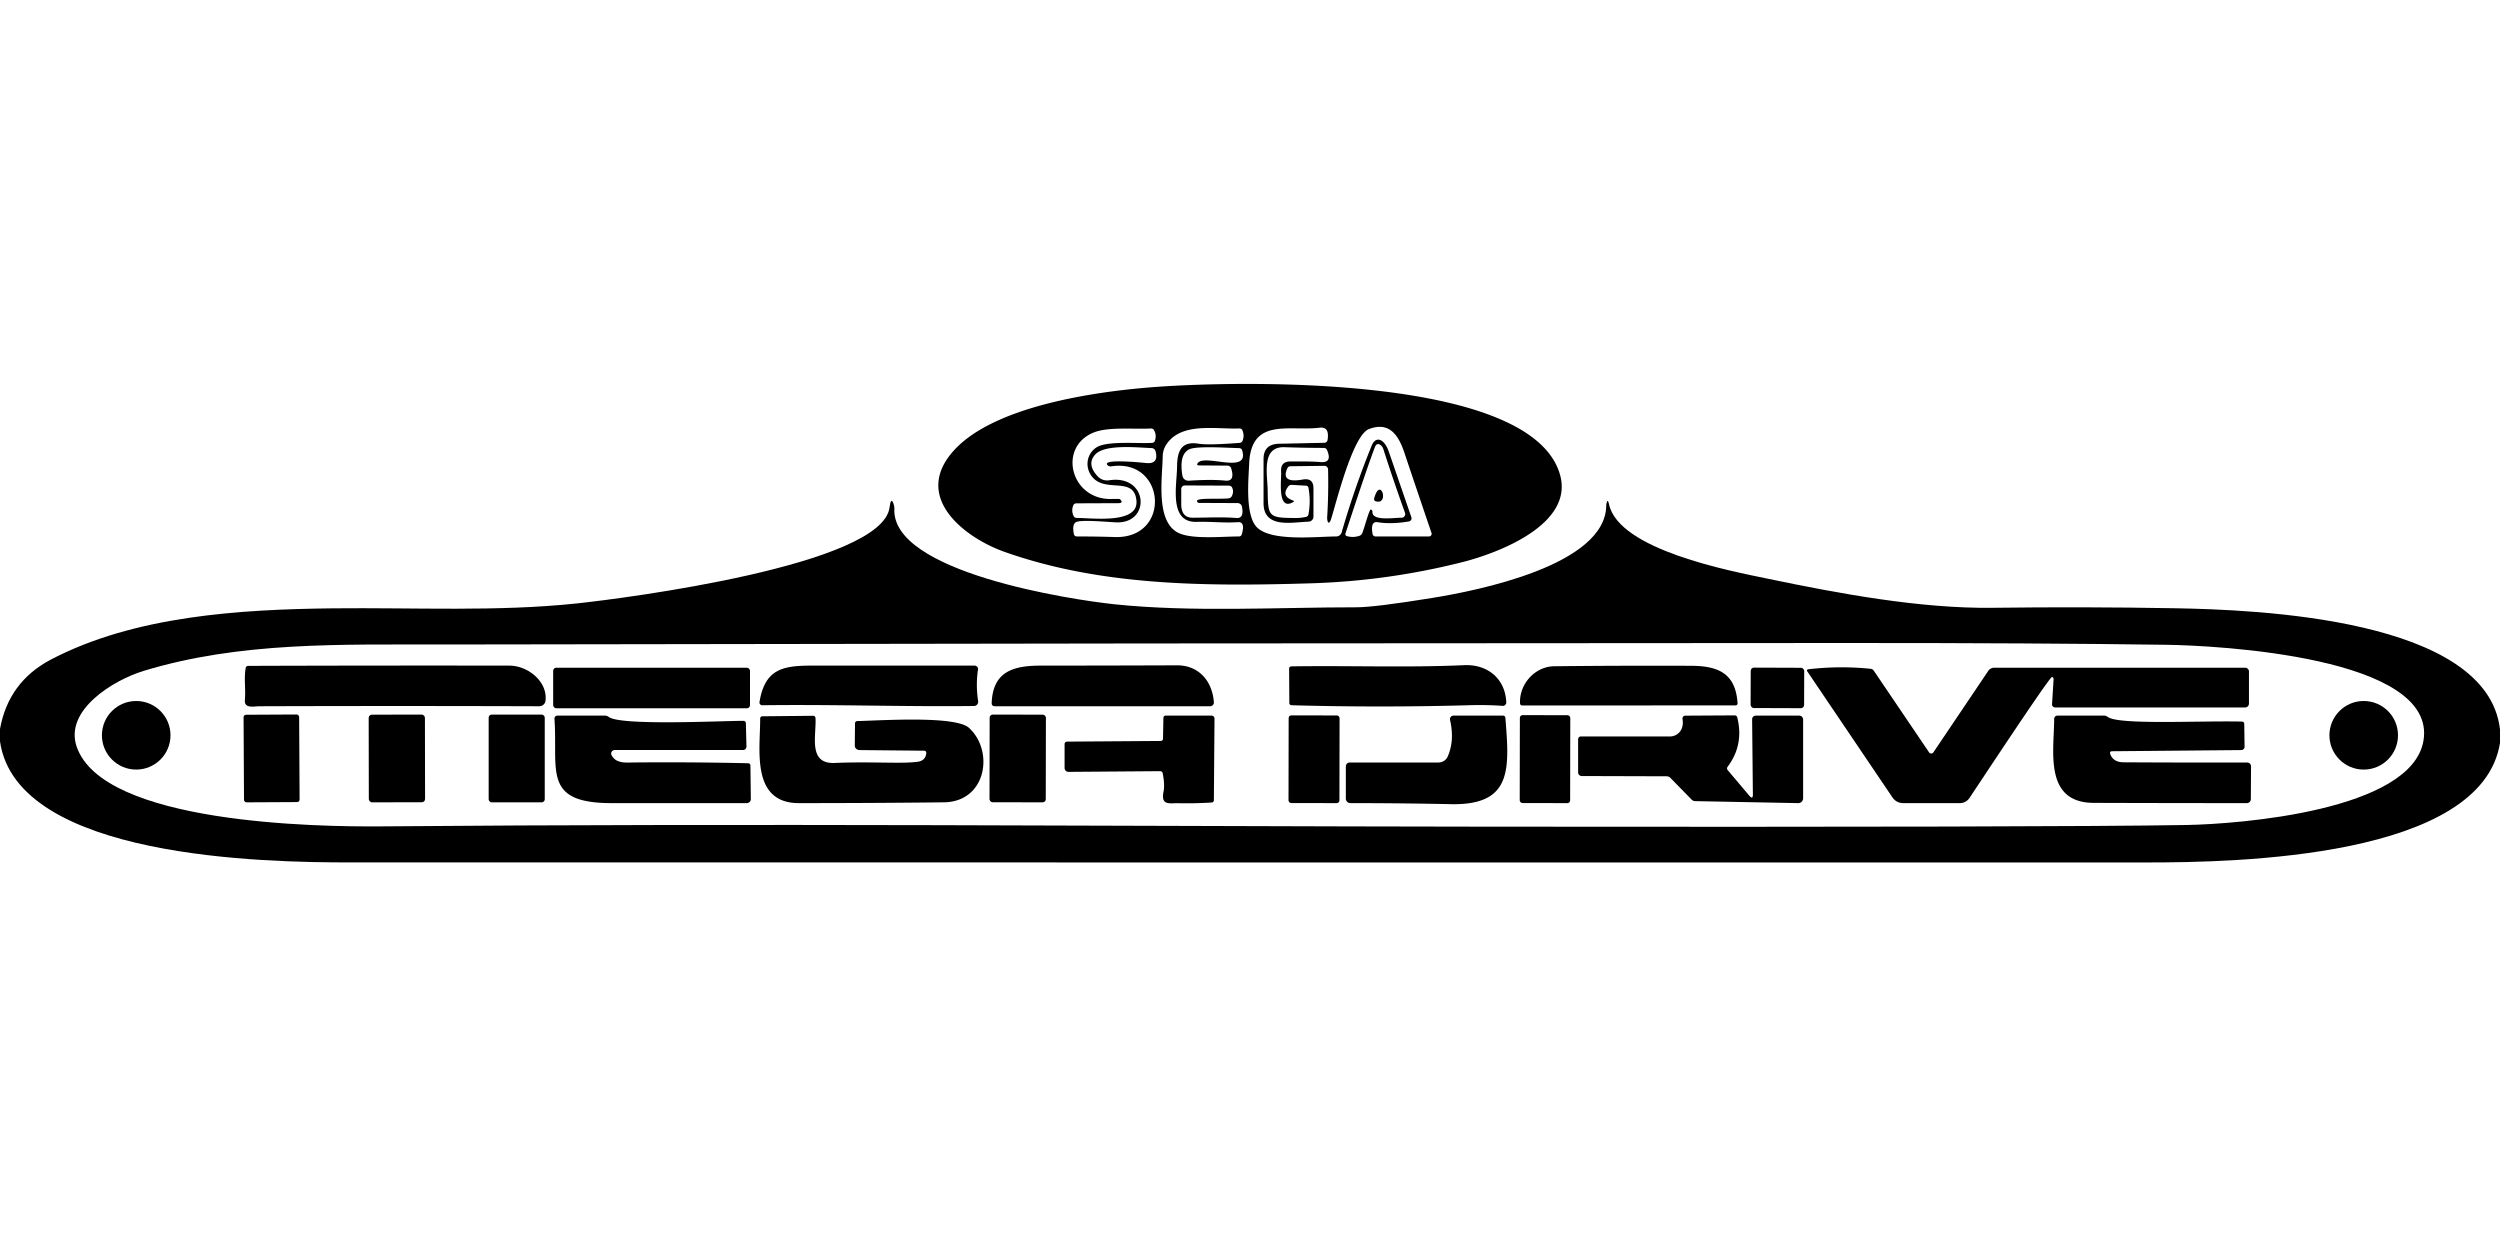 <?xml version="1.0" encoding="UTF-8" standalone="no"?>
<!DOCTYPE svg PUBLIC "-//W3C//DTD SVG 1.1//EN" "http://www.w3.org/Graphics/SVG/1.1/DTD/svg11.dtd">
<svg xmlns="http://www.w3.org/2000/svg" version="1.1" viewBox="0 0 600 300">
<path fill="#000000" d="
  M 241.06 132.44
  C 231.42 129.02 218.68 119.18 229.08 107.95
  C 238.82 97.43 262.70 94.03 276.25 92.95
  C 294.96 91.46 367.66 89.36 374.43 114.03
  C 377.71 125.97 359.30 132.81 350.98 134.91
  Q 333.02 139.45 314.50 140.00
  C 288.82 140.77 264.03 140.58 241.06 132.44
  Z
  M 329.22 106.91
  C 329.86 105.32 331.13 105.00 332.27 106.41
  Q 332.89 107.18 333.25 108.22
  L 338.73 124.14
  A 0.77 0.75 75.1 0 1 338.16 125.14
  C 335.90 125.54 333.07 125.74 330.65 125.33
  Q 328.85 125.03 329.42 128.16
  A 0.71 0.71 -4.8 0 0 330.12 128.75
  L 342.95 128.75
  A 0.64 0.64 -9.4 0 0 343.56 127.90
  Q 340.14 117.88 337.06 108.67
  C 335.63 104.39 333.39 101.08 328.50 103.00
  C 324.73 104.49 320.83 120.07 319.56 124.27
  C 318.89 126.49 318.47 125.03 318.52 124.14
  Q 318.87 118.57 318.74 112.69
  A 0.91 0.86 89.0 0 0 317.87 111.80
  L 309.68 111.90
  A 0.82 0.76 -76.7 0 0 308.97 112.38
  Q 307.28 116.05 312.64 115.09
  Q 315.23 114.63 315.23 117.19
  L 315.23 123.99
  A 1.22 1.21 -0.7 0 1 314.04 125.20
  C 310.17 125.31 303.25 126.96 303.25 120.75
  Q 303.25 114.88 303.25 110.16
  Q 303.25 106.58 306.99 106.50
  L 317.88 106.27
  A 0.79 0.75 -85.3 0 0 318.61 105.61
  Q 319.14 102.36 316.74 102.65
  C 309.37 103.54 300.30 100.15 299.80 111.23
  C 299.63 115.20 298.88 123.00 301.34 126.19
  C 304.40 130.15 316.02 128.75 320.68 128.75
  A 1.38 1.37 -81.8 0 0 322.00 127.76
  Q 325.07 117.14 329.22 106.91
  Z
  M 268.79 119.80
  Q 269.76 120.75 268.40 120.76
  L 258.32 120.80
  A 0.82 0.72 9.1 0 0 257.60 121.26
  Q 257.04 122.61 257.69 123.89
  A 0.88 0.75 -11.3 0 0 258.44 124.31
  C 261.86 124.27 273.18 125.88 272.75 120.25
  C 272.27 113.87 264.72 118.83 261.71 113.85
  C 260.38 111.63 260.97 108.86 263.07 107.43
  C 265.58 105.71 273.17 106.52 276.51 106.29
  A 0.78 0.73 6.0 0 0 277.18 105.78
  Q 277.64 104.42 276.96 103.23
  A 0.84 0.75 -14.6 0 0 276.20 102.84
  C 271.78 103.06 265.90 102.38 262.39 103.84
  C 253.90 107.37 256.93 119.70 266.41 119.76
  C 266.73 119.76 268.67 119.69 268.79 119.80
  Z
  M 280.03 106.52
  Q 279.07 107.89 279.05 109.56
  C 278.96 114.67 277.33 125.00 282.66 127.81
  C 285.90 129.53 293.14 128.75 297.36 128.75
  A 0.69 0.68 7.8 0 0 298.02 128.26
  Q 298.94 125.19 297.10 125.32
  C 293.88 125.55 290.52 125.14 287.25 125.25
  C 280.44 125.50 282.45 116.53 282.49 112.10
  C 282.53 108.36 283.40 105.77 287.75 106.50
  Q 289.97 106.87 297.51 106.29
  A 0.84 0.77 7.7 0 0 298.21 105.80
  Q 298.72 104.52 298.17 103.26
  A 0.78 0.72 -12.2 0 0 297.44 102.83
  C 291.64 103.04 283.69 101.30 280.03 106.52
  Z
  M 329.38 122.81
  C 329.26 125.12 334.36 124.25 336.38 124.25
  A 0.88 0.87 79.9 0 0 337.20 123.07
  Q 334.40 115.29 332.00 107.77
  C 331.69 106.79 330.50 105.95 330.00 107.25
  Q 328.12 112.15 322.91 128.03
  A 0.49 0.48 -72.3 0 0 323.22 128.66
  Q 324.72 129.09 326.23 128.61
  A 1.25 1.12 -83.8 0 0 326.92 127.99
  C 327.33 127.14 328.57 122.42 328.94 122.32
  A 0.46 0.35 85.9 0 1 329.38 122.81
  Z
  M 266.15 115.27
  C 275.58 113.80 276.28 125.60 268.00 125.37
  C 266.05 125.31 259.90 124.69 258.37 125.26
  Q 257.24 125.68 257.73 128.19
  A 0.71 0.71 83.9 0 0 258.42 128.75
  Q 263.37 128.75 267.50 128.89
  C 281.20 129.36 279.83 109.96 266.74 111.92
  A 1.16 0.93 -24.1 0 1 265.86 111.69
  C 264.04 109.98 274.43 111.06 275.00 111.12
  Q 278.18 111.47 277.33 108.29
  A 1.02 1.01 83.0 0 0 276.38 107.54
  C 272.94 107.42 265.05 106.53 262.78 109.16
  Q 260.77 111.49 263.49 114.36
  A 3.04 3.03 -26.0 0 0 266.15 115.27
  Z
  M 287.41 111.21
  C 288.92 108.72 300.03 114.10 298.10 108.04
  A 0.72 0.70 -7.8 0 0 297.43 107.55
  C 294.56 107.49 287.20 106.97 285.42 107.84
  Q 282.93 109.05 283.78 114.16
  A 1.45 1.44 83.8 0 0 285.28 115.37
  C 287.87 115.22 291.07 115.05 294.08 115.35
  Q 296.48 115.58 295.48 112.40
  A 0.95 0.93 -8.0 0 0 294.59 111.75
  L 287.81 111.70
  Q 287.12 111.70 287.41 111.21
  Z
  M 310.33 120.52
  C 306.41 122.74 307.61 114.90 307.47 113.17
  Q 307.29 110.75 309.72 110.75
  C 312.07 110.75 314.52 110.71 316.98 110.90
  Q 319.84 111.12 318.46 107.95
  A 0.80 0.76 -11.3 0 0 317.74 107.50
  Q 313.00 107.49 308.26 107.33
  C 302.64 107.14 304.20 113.93 304.24 117.60
  C 304.32 124.09 304.41 124.29 310.98 124.32
  Q 312.23 124.33 313.46 124.05
  A 0.75 0.73 89.6 0 0 314.03 123.45
  Q 314.62 120.25 314.03 117.05
  A 0.66 0.59 -2.6 0 0 313.43 116.56
  L 310.05 116.37
  A 1.03 0.84 17.6 0 0 309.24 116.69
  Q 307.36 119.03 310.28 120.10
  Q 310.77 120.27 310.33 120.52
  Z
  M 287.29 120.19
  C 287.40 119.44 292.44 119.84 294.82 119.61
  A 1.04 0.91 10.1 0 0 295.59 119.15
  Q 296.21 118.06 295.70 117.00
  A 0.85 0.80 -12.2 0 0 294.95 116.55
  L 284.36 116.51
  A 0.86 0.85 -89.7 0 0 283.50 117.37
  L 283.50 121.00
  Q 283.50 124.25 286.25 124.25
  C 289.67 124.25 293.31 124.03 296.70 124.32
  Q 298.64 124.49 298.07 121.60
  A 1.09 1.07 -5.2 0 0 297.02 120.74
  L 287.80 120.70
  A 0.51 0.45 3.4 0 1 287.29 120.19
  Z"
/>
<path fill="#000000" d="
  M 329.79 119.65
  C 331.31 114.06 333.56 121.37 330.14 120.29
  A 0.53 0.53 -73.9 0 1 329.79 119.65
  Z"
/>
<path fill="#000000" d="
  M 600.00 175.06
  L 600.00 178.31
  C 595.59 205.91 536.77 206.99 515.25 206.99
  Q 299.63 207.00 84.00 206.98
  C 64.05 206.98 4.04 206.13 0.00 177.94
  L 0.00 174.94
  Q 2.06 163.60 12.28 158.26
  C 32.21 147.85 57.29 146.25 80.00 146.00
  C 99.25 145.79 119.42 146.85 138.46 144.82
  C 150.08 143.58 211.83 135.65 213.50 121.75
  C 213.89 118.46 214.69 121.41 214.65 121.96
  C 213.64 137.37 257.24 143.96 267.52 145.03
  C 286.14 146.97 306.52 145.75 325.50 145.75
  Q 329.93 145.75 343.84 143.49
  C 354.44 141.77 385.52 135.66 385.50 121.22
  C 385.50 120.95 385.80 119.29 386.15 120.97
  C 388.44 131.99 415.46 137.06 424.22 138.88
  C 441.29 142.44 460.83 146.09 478.25 145.87
  Q 500.13 145.59 522.00 145.98
  C 541.38 146.33 596.95 148.33 600.00 175.06
  Z
  M 105.73 154.68
  C 81.86 154.72 57.55 153.97 34.43 161.03
  C 27.27 163.21 15.41 170.40 18.39 179.17
  C 24.69 197.72 76.09 198.46 91.58 198.33
  C 180.02 197.57 268.55 198.30 357.00 198.40
  Q 492.96 198.55 524.75 198.00
  C 537.34 197.78 578.80 194.61 581.63 177.77
  C 585.05 157.49 531.49 154.91 520.00 154.75
  Q 489.00 154.31 443.00 154.32
  Q 274.36 154.36 105.73 154.68
  Z"
/>
<path fill="#000000" d="
  M 122.25 159.75
  C 126.79 159.76 131.48 163.66 130.92 168.19
  A 1.50 1.49 3.6 0 1 129.42 169.50
  Q 95.17 169.39 62.31 169.50
  C 61.00 169.50 58.59 170.14 58.77 168.02
  C 59.01 165.41 58.51 162.95 58.97 160.31
  A 0.61 0.60 -84.8 0 1 59.56 159.81
  Q 90.90 159.70 122.25 159.75
  Z"
/>
<path fill="#000000" d="
  M 233.76 169.44
  C 216.93 169.64 199.91 169.03 182.94 169.26
  A 0.66 0.66 4.1 0 1 182.28 168.50
  C 183.77 159.20 189.52 159.75 197.93 159.75
  Q 215.76 159.75 233.91 159.75
  A 0.82 0.82 -85.8 0 1 234.72 160.69
  Q 234.16 164.37 234.75 168.27
  A 1.01 1.01 85.3 0 1 233.76 169.44
  Z"
/>
<path fill="#000000" d="
  M 282.50 159.68
  C 287.62 159.66 290.94 163.35 291.33 168.53
  A 0.91 0.90 -2.0 0 1 290.42 169.50
  L 238.69 169.50
  A 0.69 0.69 -88.8 0 1 238.00 168.78
  C 238.26 161.35 242.90 159.75 249.72 159.75
  Q 266.11 159.74 282.50 159.68
  Z"
/>
<path fill="#000000" d="
  M 351.40 159.64
  C 356.91 159.39 361.26 162.79 361.51 168.55
  A 0.83 0.82 -89.1 0 1 360.63 169.41
  Q 356.85 169.13 352.75 169.25
  Q 331.38 169.85 310.01 169.26
  A 0.58 0.51 0.1 0 1 309.44 168.76
  L 309.39 160.44
  A 0.56 0.50 -1.1 0 1 309.94 159.93
  C 323.71 159.71 337.68 160.26 351.40 159.64
  Z"
/>
<path fill="#000000" d="
  M 364.81 168.83
  C 364.58 164.16 368.41 159.95 373.00 159.90
  Q 389.44 159.72 405.87 159.79
  C 412.59 159.82 416.54 161.74 417.02 168.78
  A 0.49 0.48 88.3 0 1 416.54 169.30
  L 365.30 169.31
  A 0.50 0.49 88.8 0 1 364.81 168.83
  Z"
/>
<rect fill="#000000" x="132.76" y="160.25" width="47.24" height="9.74" rx="0.74"/>
<rect fill="#000000" x="-6.42" y="-4.85" transform="translate(426.58,165.10) rotate(0.2)" width="12.84" height="9.70" rx="0.77"/>
<path fill="#000000" d="
  M 492.46 162.49
  C 491.81 162.53 474.59 188.66 472.67 191.52
  A 2.77 2.76 16.8 0 1 470.37 192.75
  L 456.82 192.75
  Q 455.12 192.75 454.14 191.31
  L 433.73 161.10
  A 0.30 0.30 69.6 0 1 433.94 160.63
  Q 441.43 159.75 448.94 160.51
  A 1.07 1.06 75.9 0 1 449.72 160.98
  L 462.98 180.57
  A 0.62 0.62 44.8 0 0 464.01 180.57
  L 477.17 161.03
  A 1.76 1.75 16.8 0 1 478.63 160.25
  L 538.83 160.25
  A 0.92 0.92 89.9 0 1 539.75 161.17
  L 539.75 168.85
  A 0.94 0.92 90.0 0 1 538.83 169.79
  L 493.28 169.80
  A 0.79 0.72 1.7 0 1 492.49 169.03
  L 492.86 163.03
  A 0.51 0.38 -89.5 0 0 492.46 162.49
  Z"
/>
<circle fill="#000000" cx="32.69" cy="176.47" r="8.23"/>
<circle fill="#000000" cx="567.29" cy="176.47" r="8.23"/>
<rect fill="#000000" x="-6.67" y="-10.51" transform="translate(65.18,182.02) rotate(-0.3)" width="13.34" height="21.02" rx="0.59"/>
<rect fill="#000000" x="-6.75" y="-10.52" transform="translate(95.25,182.03) rotate(-0.1)" width="13.50" height="21.04" rx="0.77"/>
<rect fill="#000000" x="117.28" y="171.50" width="13.46" height="21.06" rx="0.72"/>
<rect fill="#000000" x="-6.75" y="-10.52" transform="translate(244.25,182.03) rotate(0.1)" width="13.50" height="21.04" rx="0.74"/>
<path fill="#000000" d="
  M 278.44 185.08
  L 256.42 185.25
  A 0.93 0.92 -90.0 0 1 255.50 184.32
  L 255.50 178.56
  A 0.59 0.57 -0.5 0 1 256.08 177.99
  L 278.56 177.83
  A 0.57 0.52 -0.1 0 0 279.12 177.32
  L 279.22 172.26
  A 0.52 0.48 -89.4 0 1 279.70 171.75
  L 290.77 171.75
  A 0.71 0.69 0.4 0 1 291.48 172.45
  L 291.33 192.07
  A 0.56 0.54 -1.8 0 1 290.81 192.60
  Q 286.81 192.86 282.80 192.77
  C 280.70 192.73 278.56 193.41 279.25 190.00
  Q 279.59 188.31 279.04 185.55
  A 0.60 0.59 -6.4 0 0 278.44 185.08
  Z"
/>
<rect fill="#000000" x="-6.11" y="-10.52" transform="translate(315.37,182.22) rotate(0.1)" width="12.22" height="21.04" rx="0.64"/>
<path fill="#000000" d="
  M 347.47 181.53
  Q 349.14 177.66 348.01 172.80
  A 0.86 0.85 83.5 0 1 348.84 171.75
  L 360.75 171.75
  A 0.54 0.54 87.7 0 1 361.29 172.25
  C 362.26 184.47 363.05 193.30 348.24 193.00
  Q 336.25 192.75 324.09 192.75
  A 1.09 1.09 89.8 0 1 323.00 191.66
  L 323.00 183.92
  A 0.92 0.92 -0.1 0 1 323.92 183.00
  L 345.24 183.00
  A 2.43 2.43 11.6 0 0 347.47 181.53
  Z"
/>
<rect fill="#000000" x="-6.05" y="-10.55" transform="translate(370.80,182.19) rotate(0.1)" width="12.10" height="21.10" rx="0.65"/>
<path fill="#000000" d="
  M 403.26 175.49
  Q 404.10 174.31 403.80 172.55
  A 0.68 0.67 85.3 0 1 404.46 171.76
  L 416.32 171.69
  A 0.64 0.63 -6.9 0 1 416.94 172.17
  Q 418.59 178.75 414.62 184.04
  A 0.63 0.62 -46.7 0 0 414.64 184.82
  L 419.81 190.94
  Q 420.70 191.99 420.69 190.69
  L 420.51 172.62
  A 0.88 0.87 -0.0 0 1 421.39 171.75
  L 431.81 171.75
  A 0.94 0.94 0.0 0 1 432.75 172.69
  L 432.75 191.57
  A 1.18 1.16 -89.5 0 1 431.57 192.75
  L 406.75 192.27
  A 1.34 0.87 60.0 0 1 405.95 191.86
  L 400.82 186.62
  A 1.36 0.94 -15.3 0 0 399.94 186.31
  L 379.63 186.25
  A 0.88 0.87 0.0 0 1 378.75 185.38
  L 378.75 177.41
  A 0.66 0.66 -0.2 0 1 379.41 176.75
  L 400.80 176.75
  A 3.03 3.01 17.6 0 0 403.26 175.49
  Z"
/>
<path fill="#000000" d="
  M 146.79 181.28
  C 147.90 183.33 150.27 183.01 152.38 182.99
  Q 165.97 182.87 179.56 183.18
  A 0.55 0.50 0.6 0 1 180.10 183.68
  L 180.20 191.79
  A 1.00 0.95 -0.3 0 1 179.20 192.75
  Q 162.73 192.75 146.79 192.75
  C 130.10 192.75 133.94 184.88 133.07 172.50
  A 0.70 0.70 88.1 0 1 133.77 171.75
  L 145.24 171.75
  A 1.65 1.14 55.3 0 1 146.12 172.08
  C 149.04 174.22 173.07 173.00 178.46 173.00
  A 0.59 0.55 88.9 0 1 179.01 173.57
  L 179.15 179.13
  A 0.84 0.78 88.9 0 1 178.37 180.00
  L 147.55 180.00
  A 0.87 0.86 -14.3 0 0 146.79 181.28
  Z"
/>
<path fill="#000000" d="
  M 232.56 174.69
  C 238.64 180.24 236.76 192.45 226.50 192.56
  Q 209.12 192.75 191.75 192.75
  C 180.10 192.75 182.49 179.71 182.44 172.44
  A 0.53 0.50 -90.0 0 1 182.94 171.91
  L 195.19 171.79
  A 0.55 0.53 88.3 0 1 195.72 172.31
  C 195.96 176.52 193.84 183.40 200.33 183.11
  C 209.19 182.73 216.56 183.37 220.31 182.81
  Q 222.16 182.54 222.31 180.69
  A 0.49 0.49 -88.3 0 0 221.82 180.17
  L 206.33 180.02
  A 1.19 1.04 0.3 0 1 205.15 178.98
  L 205.20 173.56
  A 0.63 0.52 -0.7 0 1 205.81 173.05
  C 210.98 172.96 229.26 171.67 232.56 174.69
  Z"
/>
<path fill="#000000" d="
  M 506.42 180.80
  C 506.83 182.26 508.02 182.94 509.58 182.95
  Q 524.53 183.04 539.31 183.00
  A 0.94 0.92 0.0 0 1 540.25 183.92
  L 540.20 191.81
  A 0.97 0.95 0.3 0 1 539.23 192.75
  Q 520.62 192.75 502.50 192.69
  C 490.42 192.65 493.00 180.13 493.00 172.53
  A 0.78 0.78 -89.9 0 1 493.78 171.75
  L 505.00 171.75
  A 1.63 1.17 56.0 0 1 505.87 172.07
  C 508.49 174.03 527.88 172.94 538.07 173.18
  A 0.56 0.51 0.6 0 1 538.62 173.69
  L 538.70 179.24
  A 0.85 0.77 -0.7 0 1 537.86 180.02
  L 506.82 180.30
  A 0.41 0.39 -7.9 0 0 506.42 180.80
  Z"
/>
</svg>
